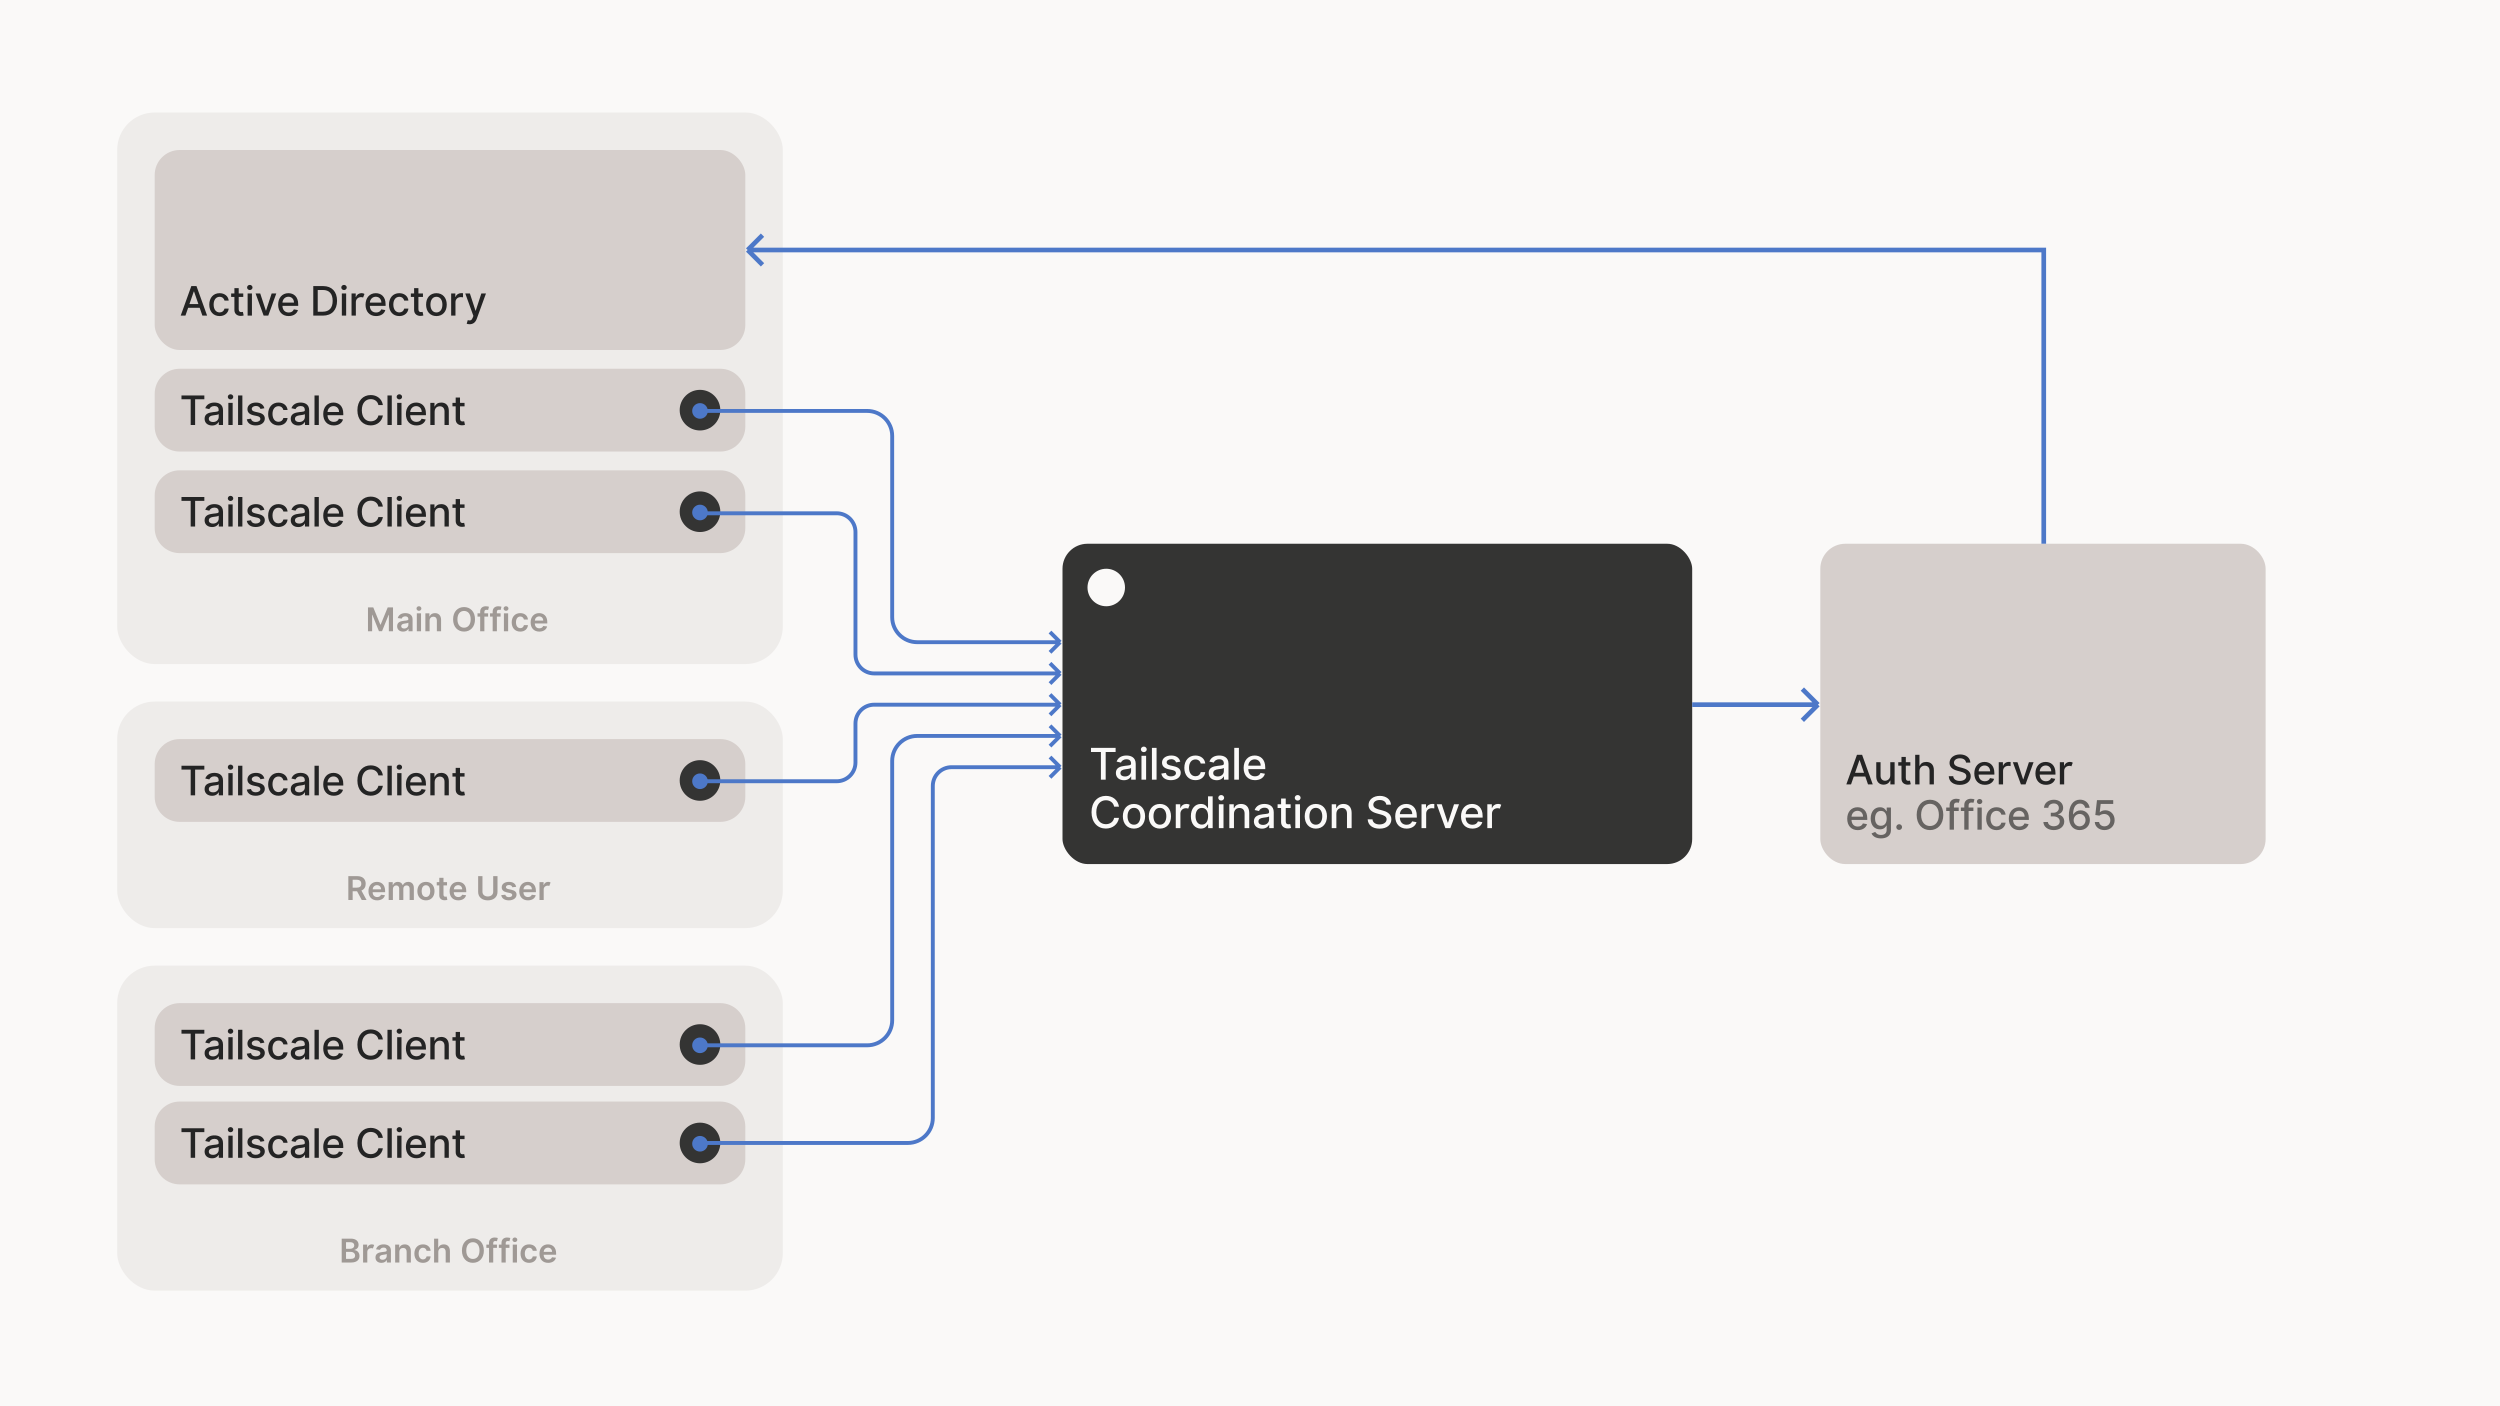 <svg width="1600" height="900" viewBox="0 0 1600 900" fill="none" xmlns="http://www.w3.org/2000/svg">
<rect width="1600" height="900" fill="#FAF9F8"/>
<rect x="1165" y="348" width="285" height="205" rx="16" fill="#D6CFCC"/>
<path d="M1184.67 502L1186.41 496.996H1193.8L1195.52 502H1198.55L1191.75 483.091H1188.45L1181.65 502H1184.67ZM1187.24 494.595L1190.03 486.526H1190.18L1192.97 494.595H1187.24ZM1209.78 496.119C1209.79 498.528 1208 499.673 1206.45 499.673C1204.74 499.673 1203.56 498.436 1203.56 496.506V487.818H1200.8V496.839C1200.8 500.357 1202.73 502.185 1205.45 502.185C1207.59 502.185 1209.04 501.058 1209.69 499.544H1209.84V502H1212.55V487.818H1209.78V496.119ZM1222.62 487.818H1219.72V484.42H1216.95V487.818H1214.88V490.034H1216.95V498.408C1216.95 500.984 1218.91 502.231 1221.09 502.185C1221.97 502.175 1222.56 502.009 1222.88 501.889L1222.38 499.609C1222.2 499.646 1221.86 499.729 1221.41 499.729C1220.52 499.729 1219.72 499.433 1219.72 497.836V490.034H1222.62V487.818ZM1228.48 493.58C1228.48 491.317 1229.91 490.025 1231.88 490.025C1233.78 490.025 1234.92 491.234 1234.92 493.312V502H1237.68V492.979C1237.68 489.443 1235.74 487.634 1232.82 487.634C1230.62 487.634 1229.29 488.594 1228.62 490.126H1228.45V483.091H1225.72V502H1228.48V493.58ZM1258.26 488.058H1261.01C1260.93 485.03 1258.25 482.832 1254.41 482.832C1250.61 482.832 1247.71 485.002 1247.71 488.261C1247.71 490.893 1249.59 492.435 1252.63 493.256L1254.86 493.866C1256.88 494.401 1258.44 495.066 1258.44 496.746C1258.44 498.593 1256.68 499.812 1254.25 499.812C1252.05 499.812 1250.23 498.833 1250.06 496.774H1247.2C1247.38 500.2 1250.03 502.314 1254.27 502.314C1258.71 502.314 1261.27 499.978 1261.27 496.774C1261.27 493.367 1258.23 492.047 1255.83 491.456L1253.98 490.976C1252.51 490.597 1250.54 489.905 1250.55 488.095C1250.55 486.489 1252.02 485.298 1254.34 485.298C1256.51 485.298 1258.06 486.313 1258.26 488.058ZM1270.31 502.286C1273.4 502.286 1275.59 500.763 1276.22 498.455L1273.6 497.984C1273.11 499.322 1271.91 500.006 1270.34 500.006C1267.97 500.006 1266.38 498.473 1266.31 495.74H1276.39V494.761C1276.39 489.637 1273.33 487.634 1270.11 487.634C1266.16 487.634 1263.56 490.643 1263.56 495.001C1263.56 499.406 1266.13 502.286 1270.31 502.286ZM1266.32 493.672C1266.43 491.659 1267.89 489.914 1270.13 489.914C1272.28 489.914 1273.68 491.502 1273.69 493.672H1266.32ZM1279.2 502H1281.96V493.339C1281.96 491.484 1283.39 490.145 1285.35 490.145C1285.92 490.145 1286.56 490.246 1286.79 490.311V487.67C1286.51 487.634 1285.96 487.606 1285.61 487.606C1283.95 487.606 1282.53 488.548 1282.01 490.071H1281.86V487.818H1279.2V502ZM1301.48 487.818H1298.51L1294.93 498.732H1294.78L1291.19 487.818H1288.23L1293.38 502H1296.34L1301.48 487.818ZM1309.42 502.286C1312.51 502.286 1314.7 500.763 1315.33 498.455L1312.71 497.984C1312.21 499.322 1311.01 500.006 1309.44 500.006C1307.08 500.006 1305.49 498.473 1305.42 495.74H1315.5V494.761C1315.5 489.637 1312.44 487.634 1309.22 487.634C1305.27 487.634 1302.67 490.643 1302.67 495.001C1302.67 499.406 1305.23 502.286 1309.42 502.286ZM1305.43 493.672C1305.54 491.659 1307 489.914 1309.24 489.914C1311.38 489.914 1312.79 491.502 1312.8 493.672H1305.43ZM1318.3 502H1321.07V493.339C1321.07 491.493 1322.5 490.154 1324.41 490.154C1324.94 490.154 1325.36 490.265 1325.69 490.431L1326.58 488.123C1326.11 487.809 1325.5 487.606 1324.72 487.606C1323.04 487.606 1321.64 488.548 1321.12 490.071H1320.97V487.818H1318.3V502Z" fill="#242424"/>
<path d="M1188.97 531.286C1192.06 531.286 1194.25 529.763 1194.88 527.455L1192.26 526.984C1191.77 528.322 1190.57 529.006 1189 529.006C1186.63 529.006 1185.04 527.473 1184.97 524.74H1195.05V523.761C1195.05 518.637 1191.99 516.634 1188.77 516.634C1184.82 516.634 1182.22 519.643 1182.22 524.001C1182.22 528.406 1184.79 531.286 1188.97 531.286ZM1184.98 522.672C1185.09 520.659 1186.55 518.914 1188.79 518.914C1190.93 518.914 1192.34 520.502 1192.35 522.672H1184.98ZM1203.8 536.586C1207.41 536.586 1210.2 534.933 1210.2 531.314V516.818H1207.49V519.117H1207.29C1206.8 518.24 1205.82 516.634 1203.18 516.634C1199.76 516.634 1197.24 519.339 1197.24 523.854C1197.24 528.378 1199.81 530.788 1203.16 530.788C1205.77 530.788 1206.77 529.32 1207.27 528.415H1207.45V531.203C1207.45 533.391 1205.93 534.361 1203.83 534.361C1201.53 534.361 1200.63 533.207 1200.15 532.422L1197.77 533.401C1198.52 535.109 1200.41 536.586 1203.8 536.586ZM1203.77 528.498C1201.31 528.498 1200.03 526.605 1200.03 523.817C1200.03 521.093 1201.28 518.979 1203.77 518.979C1206.18 518.979 1207.48 520.945 1207.48 523.817C1207.48 526.744 1206.16 528.498 1203.77 528.498ZM1215.46 531.175C1216.47 531.175 1217.31 530.354 1217.31 529.329C1217.31 528.322 1216.47 527.491 1215.46 527.491C1214.45 527.491 1213.61 528.322 1213.61 529.329C1213.61 530.354 1214.45 531.175 1215.46 531.175ZM1243.71 521.545C1243.71 515.498 1240.09 511.832 1235.2 511.832C1230.28 511.832 1226.67 515.498 1226.67 521.545C1226.67 527.584 1230.28 531.259 1235.2 531.259C1240.09 531.259 1243.71 527.593 1243.71 521.545ZM1240.88 521.545C1240.88 526.153 1238.45 528.655 1235.2 528.655C1231.94 528.655 1229.51 526.153 1229.51 521.545C1229.51 516.938 1231.94 514.436 1235.2 514.436C1238.45 514.436 1240.88 516.938 1240.88 521.545ZM1253.58 516.818H1250.52V515.544C1250.52 514.288 1251.04 513.605 1252.39 513.605C1252.96 513.605 1253.37 513.734 1253.63 513.817L1254.27 511.583C1253.88 511.435 1253.08 511.205 1251.96 511.205C1249.72 511.205 1247.75 512.516 1247.75 515.175V516.818H1245.57V519.034H1247.75V531H1250.52V519.034H1253.58V516.818ZM1262.97 516.818H1259.91V515.544C1259.91 514.288 1260.43 513.605 1261.78 513.605C1262.35 513.605 1262.76 513.734 1263.01 513.817L1263.66 511.583C1263.27 511.435 1262.47 511.205 1261.35 511.205C1259.11 511.205 1257.14 512.516 1257.14 515.175V516.818H1254.95V519.034H1257.14V531H1259.91V519.034H1262.97V516.818ZM1265.56 531H1268.32V516.818H1265.56V531ZM1266.96 514.63C1267.91 514.63 1268.7 513.891 1268.7 512.987C1268.7 512.082 1267.91 511.334 1266.96 511.334C1266 511.334 1265.21 512.082 1265.21 512.987C1265.21 513.891 1266 514.63 1266.96 514.63ZM1277.75 531.286C1281.1 531.286 1283.27 529.273 1283.58 526.513H1280.89C1280.54 528.045 1279.35 528.95 1277.77 528.95C1275.43 528.95 1273.93 527.002 1273.93 523.909C1273.93 520.871 1275.46 518.96 1277.77 518.96C1279.52 518.96 1280.59 520.068 1280.89 521.398H1283.58C1283.28 518.536 1280.94 516.634 1277.72 516.634C1273.72 516.634 1271.14 519.643 1271.14 523.974C1271.14 528.249 1273.63 531.286 1277.75 531.286ZM1292.38 531.286C1295.47 531.286 1297.66 529.763 1298.29 527.455L1295.68 526.984C1295.18 528.322 1293.98 529.006 1292.41 529.006C1290.04 529.006 1288.46 527.473 1288.38 524.74H1298.46V523.761C1298.46 518.637 1295.4 516.634 1292.19 516.634C1288.23 516.634 1285.63 519.643 1285.63 524.001C1285.63 528.406 1288.2 531.286 1292.38 531.286ZM1288.39 522.672C1288.5 520.659 1289.96 518.914 1292.2 518.914C1294.35 518.914 1295.75 520.502 1295.76 522.672H1288.39ZM1314.43 531.259C1318.29 531.259 1321.13 528.95 1321.12 525.811C1321.13 523.42 1319.68 521.702 1317.17 521.315V521.167C1319.14 520.659 1320.43 519.108 1320.42 516.984C1320.43 514.205 1318.15 511.832 1314.51 511.832C1311.04 511.832 1308.25 513.928 1308.16 517.003H1310.92C1310.98 515.267 1312.62 514.214 1314.47 514.214C1316.4 514.214 1317.67 515.387 1317.66 517.132C1317.67 518.96 1316.2 520.161 1314.1 520.161H1312.5V522.487H1314.1C1316.72 522.487 1318.24 523.817 1318.24 525.719C1318.24 527.556 1316.64 528.803 1314.42 528.803C1312.37 528.803 1310.77 527.75 1310.66 526.07H1307.76C1307.88 529.153 1310.61 531.259 1314.43 531.259ZM1330.95 531.259C1334.9 531.295 1337.52 528.452 1337.52 524.823C1337.52 521.204 1334.89 518.609 1331.62 518.609C1329.62 518.609 1327.89 519.57 1326.93 521.167H1326.79C1326.8 516.827 1328.42 514.288 1331.19 514.288C1333.01 514.288 1334.15 515.387 1334.54 517.003H1337.36C1336.92 513.965 1334.57 511.786 1331.19 511.786C1326.8 511.786 1324.05 515.562 1324.05 522.183C1324.05 529.144 1327.59 531.231 1330.95 531.259ZM1330.94 528.858C1328.74 528.858 1327.14 527.011 1327.14 524.888C1327.15 522.773 1328.83 520.927 1331.01 520.927C1333.17 520.927 1334.75 522.672 1334.75 524.86C1334.75 527.094 1333.1 528.858 1330.94 528.858ZM1346.86 531.259C1350.66 531.259 1353.38 528.572 1353.37 524.888C1353.38 521.232 1350.83 518.572 1347.39 518.572C1345.98 518.572 1344.68 519.108 1343.94 519.828H1343.83L1344.43 514.538H1352.46V512.091H1342.06L1341 521.619L1343.61 522.007C1344.32 521.37 1345.6 520.936 1346.74 520.936C1348.98 520.955 1350.61 522.635 1350.61 524.943C1350.61 527.214 1349.03 528.858 1346.86 528.858C1345.03 528.858 1343.58 527.695 1343.43 526.07H1340.66C1340.78 529.08 1343.39 531.259 1346.86 531.259Z" fill="#666361"/>
<rect x="674" y="342" width="415" height="217" rx="22" fill="#343433" stroke="#FAF9F8" stroke-width="12"/>
<circle cx="708" cy="376" r="12" fill="#FAF9F8"/>
<path d="M698.233 481.281H704.577V499H707.639V481.281H713.993V478.636H698.233V481.281ZM719.323 499.338C721.849 499.338 723.271 498.055 723.838 496.912H723.957V499H726.86V488.858C726.86 484.413 723.36 483.528 720.934 483.528C718.17 483.528 715.624 484.642 714.63 487.426L717.424 488.062C717.862 486.979 718.975 485.935 720.974 485.935C722.893 485.935 723.877 486.939 723.877 488.669V488.739C723.877 489.822 722.764 489.803 720.019 490.121C717.126 490.459 714.163 491.214 714.163 494.685C714.163 497.688 716.42 499.338 719.323 499.338ZM719.97 496.952C718.289 496.952 717.076 496.196 717.076 494.724C717.076 493.134 718.488 492.567 720.208 492.338C721.173 492.209 723.46 491.95 723.887 491.523V493.491C723.887 495.301 722.445 496.952 719.97 496.952ZM730.54 499H733.513V483.727H730.54V499ZM732.042 481.371C733.066 481.371 733.921 480.575 733.921 479.601C733.921 478.626 733.066 477.821 732.042 477.821C731.007 477.821 730.162 478.626 730.162 479.601C730.162 480.575 731.007 481.371 732.042 481.371ZM740.206 478.636H737.233V499H740.206V478.636ZM755.37 487.456C754.754 485.08 752.894 483.528 749.593 483.528C746.143 483.528 743.697 485.348 743.697 488.053C743.697 490.22 745.009 491.662 747.873 492.298L750.458 492.865C751.93 493.193 752.616 493.849 752.616 494.804C752.616 495.987 751.353 496.912 749.404 496.912C747.624 496.912 746.481 496.146 746.123 494.645L743.249 495.082C743.746 497.787 745.994 499.308 749.424 499.308C753.113 499.308 755.668 497.349 755.668 494.585C755.668 492.428 754.296 491.095 751.492 490.449L749.066 489.892C747.386 489.494 746.66 488.928 746.67 487.893C746.66 486.72 747.933 485.885 749.623 485.885C751.472 485.885 752.327 486.909 752.675 487.933L755.37 487.456ZM765.09 499.308C768.7 499.308 771.036 497.141 771.365 494.168H768.471C768.093 495.818 766.811 496.793 765.11 496.793C762.595 496.793 760.974 494.695 760.974 491.364C760.974 488.092 762.625 486.034 765.11 486.034C767 486.034 768.153 487.227 768.471 488.659H771.365C771.046 485.577 768.531 483.528 765.061 483.528C760.755 483.528 757.971 486.77 757.971 491.433C757.971 496.037 760.656 499.308 765.09 499.308ZM778.708 499.338C781.234 499.338 782.656 498.055 783.223 496.912H783.342V499H786.245V488.858C786.245 484.413 782.745 483.528 780.319 483.528C777.555 483.528 775.01 484.642 774.015 487.426L776.809 488.062C777.247 486.979 778.36 485.935 780.359 485.935C782.278 485.935 783.262 486.939 783.262 488.669V488.739C783.262 489.822 782.149 489.803 779.405 490.121C776.511 490.459 773.548 491.214 773.548 494.685C773.548 497.688 775.805 499.338 778.708 499.338ZM779.355 496.952C777.674 496.952 776.461 496.196 776.461 494.724C776.461 493.134 777.873 492.567 779.593 492.338C780.558 492.209 782.845 491.95 783.272 491.523V493.491C783.272 495.301 781.831 496.952 779.355 496.952ZM792.898 478.636H789.925V499H792.898V478.636ZM803.2 499.308C806.531 499.308 808.888 497.668 809.564 495.182L806.75 494.675C806.213 496.116 804.921 496.852 803.23 496.852C800.685 496.852 798.974 495.202 798.895 492.259H809.753V491.205C809.753 485.686 806.452 483.528 802.992 483.528C798.736 483.528 795.932 486.77 795.932 491.463C795.932 496.206 798.696 499.308 803.2 499.308ZM798.905 490.031C799.024 487.864 800.595 485.984 803.011 485.984C805.318 485.984 806.83 487.695 806.84 490.031H798.905ZM716.151 516.259C715.455 511.903 712.044 509.358 707.739 509.358C702.469 509.358 698.581 513.305 698.581 519.818C698.581 526.331 702.449 530.278 707.739 530.278C712.213 530.278 715.484 527.474 716.151 523.447L713.048 523.438C712.521 526.043 710.334 527.474 707.759 527.474C704.268 527.474 701.634 524.8 701.634 519.818C701.634 514.876 704.259 512.162 707.768 512.162C710.364 512.162 712.541 513.624 713.048 516.259H716.151ZM725.742 530.308C730.047 530.308 732.861 527.156 732.861 522.433C732.861 517.68 730.047 514.528 725.742 514.528C721.436 514.528 718.622 517.68 718.622 522.433C718.622 527.156 721.436 530.308 725.742 530.308ZM725.752 527.812C722.938 527.812 721.625 525.357 721.625 522.423C721.625 519.5 722.938 517.014 725.752 517.014C728.546 517.014 729.858 519.5 729.858 522.423C729.858 525.357 728.546 527.812 725.752 527.812ZM742.333 530.308C746.638 530.308 749.452 527.156 749.452 522.433C749.452 517.68 746.638 514.528 742.333 514.528C738.027 514.528 735.213 517.68 735.213 522.433C735.213 527.156 738.027 530.308 742.333 530.308ZM742.343 527.812C739.529 527.812 738.216 525.357 738.216 522.423C738.216 519.5 739.529 517.014 742.343 517.014C745.137 517.014 746.449 519.5 746.449 522.423C746.449 525.357 745.137 527.812 742.343 527.812ZM752.491 530H755.464V520.673C755.464 518.685 757.005 517.243 759.063 517.243C759.64 517.243 760.087 517.362 760.445 517.541L761.4 515.055C760.893 514.717 760.236 514.499 759.401 514.499C757.591 514.499 756.08 515.513 755.523 517.153H755.364V514.727H752.491V530ZM768.537 530.298C771.321 530.298 772.415 528.598 772.952 527.624H773.201V530H776.104V509.636H773.131V517.203H772.952C772.415 516.259 771.401 514.528 768.557 514.528C764.868 514.528 762.154 517.442 762.154 522.393C762.154 527.335 764.829 530.298 768.537 530.298ZM769.194 527.763C766.539 527.763 765.157 525.426 765.157 522.364C765.157 519.331 766.509 517.054 769.194 517.054C771.789 517.054 773.181 519.172 773.181 522.364C773.181 525.575 771.759 527.763 769.194 527.763ZM780.067 530H783.04V514.727H780.067V530ZM781.569 512.371C782.593 512.371 783.448 511.575 783.448 510.601C783.448 509.626 782.593 508.821 781.569 508.821C780.535 508.821 779.689 509.626 779.689 510.601C779.689 511.575 780.535 512.371 781.569 512.371ZM789.733 520.932C789.733 518.496 791.224 517.104 793.293 517.104C795.311 517.104 796.534 518.426 796.534 520.643V530H799.507V520.286C799.507 516.507 797.429 514.528 794.307 514.528C792.01 514.528 790.509 515.592 789.803 517.213H789.614V514.727H786.76V530H789.733V520.932ZM807.659 530.338C810.185 530.338 811.606 529.055 812.173 527.912H812.292V530H815.196V519.858C815.196 515.413 811.696 514.528 809.27 514.528C806.506 514.528 803.96 515.642 802.966 518.426L805.76 519.062C806.197 517.979 807.311 516.935 809.31 516.935C811.229 516.935 812.213 517.939 812.213 519.669V519.739C812.213 520.822 811.099 520.803 808.355 521.121C805.462 521.459 802.498 522.214 802.498 525.685C802.498 528.688 804.756 530.338 807.659 530.338ZM808.305 527.952C806.625 527.952 805.412 527.196 805.412 525.724C805.412 524.134 806.824 523.567 808.544 523.338C809.508 523.209 811.795 522.95 812.223 522.523V524.491C812.223 526.301 810.781 527.952 808.305 527.952ZM826.005 514.727H822.873V511.068H819.9V514.727H817.663V517.114H819.9V526.132C819.89 528.906 822.008 530.249 824.354 530.199C825.299 530.189 825.935 530.01 826.283 529.881L825.747 527.425C825.548 527.464 825.18 527.554 824.702 527.554C823.738 527.554 822.873 527.236 822.873 525.516V517.114H826.005V514.727ZM829.014 530H831.987V514.727H829.014V530ZM830.515 512.371C831.539 512.371 832.394 511.575 832.394 510.601C832.394 509.626 831.539 508.821 830.515 508.821C829.481 508.821 828.636 509.626 828.636 510.601C828.636 511.575 829.481 512.371 830.515 512.371ZM842.14 530.308C846.445 530.308 849.259 527.156 849.259 522.433C849.259 517.68 846.445 514.528 842.14 514.528C837.834 514.528 835.02 517.68 835.02 522.433C835.02 527.156 837.834 530.308 842.14 530.308ZM842.15 527.812C839.336 527.812 838.023 525.357 838.023 522.423C838.023 519.5 839.336 517.014 842.15 517.014C844.944 517.014 846.256 519.5 846.256 522.423C846.256 525.357 844.944 527.812 842.15 527.812ZM855.27 520.932C855.27 518.496 856.762 517.104 858.83 517.104C860.849 517.104 862.072 518.426 862.072 520.643V530H865.045V520.286C865.045 516.507 862.967 514.528 859.844 514.528C857.547 514.528 856.046 515.592 855.34 517.213H855.151V514.727H852.297V530H855.27V520.932ZM887.227 514.986H890.19C890.101 511.724 887.217 509.358 883.081 509.358C878.994 509.358 875.862 511.695 875.862 515.205C875.862 518.038 877.891 519.699 881.162 520.584L883.568 521.24C885.746 521.817 887.426 522.533 887.426 524.342C887.426 526.331 885.527 527.643 882.912 527.643C880.545 527.643 878.577 526.589 878.398 524.372H875.315C875.514 528.061 878.368 530.338 882.932 530.338C887.714 530.338 890.469 527.822 890.469 524.372C890.469 520.703 887.197 519.281 884.612 518.645L882.623 518.128C881.033 517.72 878.915 516.974 878.925 515.026C878.925 513.295 880.506 512.013 883.011 512.013C885.348 512.013 887.008 513.107 887.227 514.986ZM900.204 530.308C903.535 530.308 905.891 528.668 906.568 526.182L903.754 525.675C903.217 527.116 901.924 527.852 900.234 527.852C897.688 527.852 895.978 526.202 895.899 523.259H906.756V522.205C906.756 516.686 903.455 514.528 899.995 514.528C895.739 514.528 892.935 517.77 892.935 522.463C892.935 527.206 895.7 530.308 900.204 530.308ZM895.908 521.031C896.028 518.864 897.599 516.984 900.015 516.984C902.322 516.984 903.833 518.695 903.843 521.031H895.908ZM909.775 530H912.748V520.673C912.748 518.675 914.289 517.233 916.397 517.233C917.014 517.233 917.71 517.342 917.948 517.412V514.568C917.65 514.528 917.063 514.499 916.686 514.499C914.896 514.499 913.365 515.513 912.808 517.153H912.649V514.727H909.775V530ZM933.771 514.727H930.58L926.722 526.48H926.563L922.695 514.727H919.503L925.051 530H928.233L933.771 514.727ZM942.321 530.308C945.652 530.308 948.008 528.668 948.685 526.182L945.871 525.675C945.334 527.116 944.041 527.852 942.351 527.852C939.805 527.852 938.095 526.202 938.016 523.259H948.874V522.205C948.874 516.686 945.572 514.528 942.112 514.528C937.856 514.528 935.053 517.77 935.053 522.463C935.053 527.206 937.817 530.308 942.321 530.308ZM938.026 521.031C938.145 518.864 939.716 516.984 942.132 516.984C944.439 516.984 945.95 518.695 945.96 521.031H938.026ZM951.892 530H954.865V520.673C954.865 518.685 956.406 517.243 958.465 517.243C959.041 517.243 959.489 517.362 959.847 517.541L960.801 515.055C960.294 514.717 959.638 514.499 958.803 514.499C956.993 514.499 955.482 515.513 954.925 517.153H954.766V514.727H951.892V530Z" fill="#FAF9F8"/>
<rect x="75" y="449" width="426" height="145" rx="24" fill="#EEECEA"/>
<path d="M99 489C99 480.163 106.163 473 115 473H461C469.837 473 477 480.163 477 489V510C477 518.837 469.837 526 461 526H115C106.163 526 99 518.837 99 510V489Z" fill="#D6CFCC"/>
<path d="M116.145 492.547H122.036V509H124.879V492.547H130.779V490.091H116.145V492.547ZM135.729 509.314C138.074 509.314 139.394 508.123 139.921 507.061H140.031V509H142.727V499.582C142.727 495.455 139.477 494.634 137.225 494.634C134.658 494.634 132.294 495.668 131.371 498.253L133.965 498.844C134.372 497.837 135.406 496.868 137.261 496.868C139.043 496.868 139.958 497.8 139.958 499.407V499.472C139.958 500.478 138.923 500.46 136.375 500.755C133.688 501.069 130.937 501.771 130.937 504.993C130.937 507.781 133.033 509.314 135.729 509.314ZM136.329 507.098C134.769 507.098 133.642 506.396 133.642 505.03C133.642 503.553 134.953 503.026 136.551 502.814C137.446 502.694 139.57 502.454 139.967 502.057V503.885C139.967 505.565 138.628 507.098 136.329 507.098ZM146.144 509H148.905V494.818H146.144V509ZM147.539 492.63C148.49 492.63 149.284 491.891 149.284 490.987C149.284 490.082 148.49 489.334 147.539 489.334C146.578 489.334 145.794 490.082 145.794 490.987C145.794 491.891 146.578 492.63 147.539 492.63ZM155.12 490.091H152.359V509H155.12V490.091ZM169.201 498.281C168.628 496.074 166.902 494.634 163.836 494.634C160.633 494.634 158.361 496.323 158.361 498.835C158.361 500.847 159.58 502.186 162.239 502.777L164.64 503.303C166.006 503.608 166.643 504.217 166.643 505.104C166.643 506.202 165.471 507.061 163.661 507.061C162.008 507.061 160.947 506.35 160.614 504.956L157.946 505.362C158.407 507.874 160.494 509.286 163.679 509.286C167.105 509.286 169.478 507.467 169.478 504.901C169.478 502.897 168.204 501.66 165.6 501.06L163.347 500.543C161.787 500.173 161.113 499.647 161.122 498.687C161.113 497.597 162.295 496.822 163.864 496.822C165.581 496.822 166.375 497.773 166.699 498.724L169.201 498.281ZM178.227 509.286C181.578 509.286 183.748 507.273 184.053 504.513H181.366C181.015 506.045 179.824 506.95 178.245 506.95C175.909 506.95 174.404 505.002 174.404 501.909C174.404 498.871 175.937 496.96 178.245 496.96C180 496.96 181.071 498.068 181.366 499.398H184.053C183.757 496.536 181.421 494.634 178.199 494.634C174.201 494.634 171.616 497.643 171.616 501.974C171.616 506.249 174.109 509.286 178.227 509.286ZM190.872 509.314C193.217 509.314 194.538 508.123 195.064 507.061H195.175V509H197.871V499.582C197.871 495.455 194.621 494.634 192.368 494.634C189.801 494.634 187.438 495.668 186.514 498.253L189.109 498.844C189.515 497.837 190.549 496.868 192.405 496.868C194.187 496.868 195.101 497.8 195.101 499.407V499.472C195.101 500.478 194.067 500.46 191.518 500.755C188.832 501.069 186.08 501.771 186.08 504.993C186.08 507.781 188.176 509.314 190.872 509.314ZM191.472 507.098C189.912 507.098 188.786 506.396 188.786 505.03C188.786 503.553 190.097 503.026 191.694 502.814C192.59 502.694 194.713 502.454 195.11 502.057V503.885C195.11 505.565 193.771 507.098 191.472 507.098ZM204.048 490.091H201.288V509H204.048V490.091ZM213.615 509.286C216.708 509.286 218.896 507.763 219.524 505.455L216.911 504.984C216.412 506.322 215.212 507.006 213.642 507.006C211.279 507.006 209.691 505.473 209.617 502.74H219.699V501.761C219.699 496.637 216.634 494.634 213.421 494.634C209.469 494.634 206.865 497.643 206.865 502.001C206.865 506.406 209.432 509.286 213.615 509.286ZM209.626 500.672C209.737 498.659 211.196 496.914 213.439 496.914C215.581 496.914 216.985 498.502 216.994 500.672H209.626ZM245.05 496.24C244.404 492.196 241.237 489.832 237.239 489.832C232.345 489.832 228.735 493.498 228.735 499.545C228.735 505.593 232.327 509.259 237.239 509.259C241.394 509.259 244.431 506.655 245.05 502.915L242.169 502.906C241.68 505.325 239.649 506.655 237.257 506.655C234.016 506.655 231.57 504.171 231.57 499.545C231.57 494.957 234.007 492.436 237.266 492.436C239.676 492.436 241.698 493.793 242.169 496.24H245.05ZM250.743 490.091H247.982V509H250.743V490.091ZM254.197 509H256.957V494.818H254.197V509ZM255.591 492.63C256.542 492.63 257.336 491.891 257.336 490.987C257.336 490.082 256.542 489.334 255.591 489.334C254.631 489.334 253.846 490.082 253.846 490.987C253.846 491.891 254.631 492.63 255.591 492.63ZM266.524 509.286C269.617 509.286 271.805 507.763 272.433 505.455L269.82 504.984C269.321 506.322 268.121 507.006 266.551 507.006C264.188 507.006 262.6 505.473 262.526 502.74H272.608V501.761C272.608 496.637 269.543 494.634 266.33 494.634C262.378 494.634 259.774 497.643 259.774 502.001C259.774 506.406 262.341 509.286 266.524 509.286ZM262.535 500.672C262.646 498.659 264.105 496.914 266.348 496.914C268.49 496.914 269.894 498.502 269.903 500.672H262.535ZM278.172 500.58C278.172 498.317 279.557 497.025 281.477 497.025C283.351 497.025 284.487 498.253 284.487 500.312V509H287.248V499.979C287.248 496.471 285.318 494.634 282.419 494.634C280.286 494.634 278.892 495.621 278.236 497.126H278.061V494.818H275.411V509H278.172V500.58ZM297.31 494.818H294.402V491.42H291.641V494.818H289.564V497.034H291.641V505.408C291.632 507.984 293.599 509.231 295.778 509.185C296.655 509.175 297.246 509.009 297.569 508.889L297.07 506.609C296.886 506.646 296.544 506.729 296.101 506.729C295.205 506.729 294.402 506.433 294.402 504.836V497.034H297.31V494.818Z" fill="#242424"/>
<circle cx="448" cy="499.5" r="13" fill="#343433"/>
<circle cx="448" cy="500" r="5" fill="#4D78C8"/>
<path d="M222.933 576H225.699V570.407H228.518L231.516 576H234.603L231.3 569.945C233.097 569.221 234.044 567.685 234.044 565.612C234.044 562.696 232.165 560.727 228.66 560.727H222.933V576ZM225.699 568.11V563.039H228.235C230.301 563.039 231.225 563.986 231.225 565.612C231.225 567.238 230.301 568.11 228.25 568.11H225.699ZM241.379 576.224C244.048 576.224 245.883 574.919 246.36 572.928L243.839 572.644C243.474 573.614 242.579 574.121 241.416 574.121C239.671 574.121 238.515 572.972 238.492 571.011H246.472V570.183C246.472 566.164 244.056 564.396 241.237 564.396C237.956 564.396 235.815 566.805 235.815 570.34C235.815 573.934 237.926 576.224 241.379 576.224ZM238.5 569.191C238.582 567.73 239.663 566.499 241.274 566.499C242.825 566.499 243.869 567.633 243.884 569.191H238.5ZM248.756 576H251.455V569.035C251.455 567.625 252.395 566.671 253.558 566.671C254.699 566.671 255.482 567.439 255.482 568.617V576H258.13V568.856C258.13 567.566 258.898 566.671 260.203 566.671C261.292 566.671 262.157 567.312 262.157 568.729V576H264.864V568.311C264.864 565.754 263.387 564.396 261.284 564.396C259.621 564.396 258.353 565.217 257.846 566.492H257.727C257.287 565.194 256.176 564.396 254.632 564.396C253.096 564.396 251.947 565.187 251.47 566.492H251.336V564.545H248.756V576ZM272.599 576.224C275.955 576.224 278.087 573.86 278.087 570.317C278.087 566.768 275.955 564.396 272.599 564.396C269.243 564.396 267.11 566.768 267.11 570.317C267.11 573.86 269.243 576.224 272.599 576.224ZM272.614 574.061C270.757 574.061 269.847 572.406 269.847 570.31C269.847 568.214 270.757 566.537 272.614 566.537C274.441 566.537 275.351 568.214 275.351 570.31C275.351 572.406 274.441 574.061 272.614 574.061ZM286.099 564.545H283.839V561.801H281.139V564.545H279.514V566.634H281.139V573.002C281.125 575.157 282.691 576.216 284.719 576.157C285.487 576.134 286.017 575.985 286.307 575.888L285.852 573.778C285.703 573.815 285.398 573.882 285.062 573.882C284.383 573.882 283.839 573.643 283.839 572.555V566.634H286.099V564.545ZM293.304 576.224C295.974 576.224 297.809 574.919 298.286 572.928L295.765 572.644C295.4 573.614 294.505 574.121 293.342 574.121C291.597 574.121 290.441 572.972 290.418 571.011H298.398V570.183C298.398 566.164 295.981 564.396 293.163 564.396C289.881 564.396 287.741 566.805 287.741 570.34C287.741 573.934 289.852 576.224 293.304 576.224ZM290.426 569.191C290.508 567.73 291.589 566.499 293.2 566.499C294.751 566.499 295.795 567.633 295.81 569.191H290.426ZM315.645 560.727V570.757C315.645 572.644 314.131 573.74 312.207 573.74C310.29 573.74 308.777 572.644 308.777 570.757V560.727H306.01V570.825C306.01 574.285 308.665 576.231 312.207 576.231C315.734 576.231 318.404 574.285 318.404 570.825V560.727H315.645ZM330.345 567.573C329.972 565.634 328.421 564.396 325.736 564.396C322.977 564.396 321.098 565.754 321.105 567.871C321.098 569.542 322.127 570.646 324.327 571.1L326.281 571.511C327.332 571.742 327.825 572.167 327.825 572.816C327.825 573.599 326.974 574.188 325.692 574.188C324.454 574.188 323.648 573.651 323.417 572.622L320.785 572.875C321.12 574.978 322.888 576.224 325.699 576.224C328.563 576.224 330.584 574.74 330.591 572.57C330.584 570.936 329.532 569.937 327.37 569.467L325.416 569.05C324.252 568.789 323.79 568.386 323.798 567.722C323.79 566.947 324.648 566.41 325.774 566.41C327.019 566.41 327.675 567.088 327.884 567.842L330.345 567.573ZM337.888 576.224C340.558 576.224 342.393 574.919 342.87 572.928L340.349 572.644C339.984 573.614 339.089 574.121 337.926 574.121C336.181 574.121 335.025 572.972 335.002 571.011H342.982V570.183C342.982 566.164 340.565 564.396 337.747 564.396C334.465 564.396 332.325 566.805 332.325 570.34C332.325 573.934 334.436 576.224 337.888 576.224ZM335.01 569.191C335.092 567.73 336.173 566.499 337.784 566.499C339.335 566.499 340.379 567.633 340.394 569.191H335.01ZM345.265 576H347.965V569.266C347.965 567.819 349.054 566.798 350.463 566.798C350.903 566.798 351.239 566.902 351.53 567.036L352.365 564.799C351.962 564.545 351.448 564.381 350.829 564.381C349.509 564.381 348.42 565.127 348.002 566.455H347.883V564.545H345.265V576Z" fill="#9F9995"/>
<rect x="75" y="618" width="426" height="208" rx="24" fill="#EEECEA"/>
<path d="M99 658C99 649.163 106.163 642 115 642H461C469.837 642 477 649.163 477 658V679C477 687.837 469.837 695 461 695H115C106.163 695 99 687.837 99 679V658Z" fill="#D6CFCC"/>
<path d="M116.145 661.547H122.036V678H124.879V661.547H130.779V659.091H116.145V661.547ZM135.729 678.314C138.074 678.314 139.394 677.123 139.921 676.061H140.031V678H142.727V668.582C142.727 664.455 139.477 663.634 137.225 663.634C134.658 663.634 132.294 664.668 131.371 667.253L133.965 667.844C134.372 666.837 135.406 665.868 137.261 665.868C139.043 665.868 139.958 666.8 139.958 668.407V668.472C139.958 669.478 138.923 669.46 136.375 669.755C133.688 670.069 130.937 670.771 130.937 673.993C130.937 676.781 133.033 678.314 135.729 678.314ZM136.329 676.098C134.769 676.098 133.642 675.396 133.642 674.03C133.642 672.553 134.953 672.026 136.551 671.814C137.446 671.694 139.57 671.454 139.967 671.057V672.885C139.967 674.565 138.628 676.098 136.329 676.098ZM146.144 678H148.905V663.818H146.144V678ZM147.539 661.63C148.49 661.63 149.284 660.891 149.284 659.987C149.284 659.082 148.49 658.334 147.539 658.334C146.578 658.334 145.794 659.082 145.794 659.987C145.794 660.891 146.578 661.63 147.539 661.63ZM155.12 659.091H152.359V678H155.12V659.091ZM169.201 667.281C168.628 665.074 166.902 663.634 163.836 663.634C160.633 663.634 158.361 665.323 158.361 667.835C158.361 669.847 159.58 671.186 162.239 671.777L164.64 672.303C166.006 672.608 166.643 673.217 166.643 674.104C166.643 675.202 165.471 676.061 163.661 676.061C162.008 676.061 160.947 675.35 160.614 673.956L157.946 674.362C158.407 676.874 160.494 678.286 163.679 678.286C167.105 678.286 169.478 676.467 169.478 673.901C169.478 671.897 168.204 670.66 165.6 670.06L163.347 669.543C161.787 669.173 161.113 668.647 161.122 667.687C161.113 666.597 162.295 665.822 163.864 665.822C165.581 665.822 166.375 666.773 166.699 667.724L169.201 667.281ZM178.227 678.286C181.578 678.286 183.748 676.273 184.053 673.513H181.366C181.015 675.045 179.824 675.95 178.245 675.95C175.909 675.95 174.404 674.002 174.404 670.909C174.404 667.871 175.937 665.96 178.245 665.96C180 665.96 181.071 667.068 181.366 668.398H184.053C183.757 665.536 181.421 663.634 178.199 663.634C174.201 663.634 171.616 666.643 171.616 670.974C171.616 675.249 174.109 678.286 178.227 678.286ZM190.872 678.314C193.217 678.314 194.538 677.123 195.064 676.061H195.175V678H197.871V668.582C197.871 664.455 194.621 663.634 192.368 663.634C189.801 663.634 187.438 664.668 186.514 667.253L189.109 667.844C189.515 666.837 190.549 665.868 192.405 665.868C194.187 665.868 195.101 666.8 195.101 668.407V668.472C195.101 669.478 194.067 669.46 191.518 669.755C188.832 670.069 186.08 670.771 186.08 673.993C186.08 676.781 188.176 678.314 190.872 678.314ZM191.472 676.098C189.912 676.098 188.786 675.396 188.786 674.03C188.786 672.553 190.097 672.026 191.694 671.814C192.59 671.694 194.713 671.454 195.11 671.057V672.885C195.11 674.565 193.771 676.098 191.472 676.098ZM204.048 659.091H201.288V678H204.048V659.091ZM213.615 678.286C216.708 678.286 218.896 676.763 219.524 674.455L216.911 673.984C216.412 675.322 215.212 676.006 213.642 676.006C211.279 676.006 209.691 674.473 209.617 671.74H219.699V670.761C219.699 665.637 216.634 663.634 213.421 663.634C209.469 663.634 206.865 666.643 206.865 671.001C206.865 675.406 209.432 678.286 213.615 678.286ZM209.626 669.672C209.737 667.659 211.196 665.914 213.439 665.914C215.581 665.914 216.985 667.502 216.994 669.672H209.626ZM245.05 665.24C244.404 661.196 241.237 658.832 237.239 658.832C232.345 658.832 228.735 662.498 228.735 668.545C228.735 674.593 232.327 678.259 237.239 678.259C241.394 678.259 244.431 675.655 245.05 671.915L242.169 671.906C241.68 674.325 239.649 675.655 237.257 675.655C234.016 675.655 231.57 673.171 231.57 668.545C231.57 663.957 234.007 661.436 237.266 661.436C239.676 661.436 241.698 662.793 242.169 665.24H245.05ZM250.743 659.091H247.982V678H250.743V659.091ZM254.197 678H256.957V663.818H254.197V678ZM255.591 661.63C256.542 661.63 257.336 660.891 257.336 659.987C257.336 659.082 256.542 658.334 255.591 658.334C254.631 658.334 253.846 659.082 253.846 659.987C253.846 660.891 254.631 661.63 255.591 661.63ZM266.524 678.286C269.617 678.286 271.805 676.763 272.433 674.455L269.82 673.984C269.321 675.322 268.121 676.006 266.551 676.006C264.188 676.006 262.6 674.473 262.526 671.74H272.608V670.761C272.608 665.637 269.543 663.634 266.33 663.634C262.378 663.634 259.774 666.643 259.774 671.001C259.774 675.406 262.341 678.286 266.524 678.286ZM262.535 669.672C262.646 667.659 264.105 665.914 266.348 665.914C268.49 665.914 269.894 667.502 269.903 669.672H262.535ZM278.172 669.58C278.172 667.317 279.557 666.025 281.477 666.025C283.351 666.025 284.487 667.253 284.487 669.312V678H287.248V668.979C287.248 665.471 285.318 663.634 282.419 663.634C280.286 663.634 278.892 664.621 278.236 666.126H278.061V663.818H275.411V678H278.172V669.58ZM297.31 663.818H294.402V660.42H291.641V663.818H289.564V666.034H291.641V674.408C291.632 676.984 293.599 678.231 295.778 678.185C296.655 678.175 297.246 678.009 297.569 677.889L297.07 675.609C296.886 675.646 296.544 675.729 296.101 675.729C295.205 675.729 294.402 675.433 294.402 673.836V666.034H297.31V663.818Z" fill="#242424"/>
<circle cx="448" cy="668.5" r="13" fill="#343433"/>
<circle cx="448" cy="669" r="5" fill="#4D78C8"/>
<path d="M99 721C99 712.163 106.163 705 115 705H461C469.837 705 477 712.163 477 721V742C477 750.837 469.837 758 461 758H115C106.163 758 99 750.837 99 742V721Z" fill="#D6CFCC"/>
<path d="M116.145 724.547H122.036V741H124.879V724.547H130.779V722.091H116.145V724.547ZM135.729 741.314C138.074 741.314 139.394 740.123 139.921 739.061H140.031V741H142.727V731.582C142.727 727.455 139.477 726.634 137.225 726.634C134.658 726.634 132.294 727.668 131.371 730.253L133.965 730.844C134.372 729.837 135.406 728.868 137.261 728.868C139.043 728.868 139.958 729.8 139.958 731.407V731.472C139.958 732.478 138.923 732.46 136.375 732.755C133.688 733.069 130.937 733.771 130.937 736.993C130.937 739.781 133.033 741.314 135.729 741.314ZM136.329 739.098C134.769 739.098 133.642 738.396 133.642 737.03C133.642 735.553 134.953 735.026 136.551 734.814C137.446 734.694 139.57 734.454 139.967 734.057V735.885C139.967 737.565 138.628 739.098 136.329 739.098ZM146.144 741H148.905V726.818H146.144V741ZM147.539 724.63C148.49 724.63 149.284 723.891 149.284 722.987C149.284 722.082 148.49 721.334 147.539 721.334C146.578 721.334 145.794 722.082 145.794 722.987C145.794 723.891 146.578 724.63 147.539 724.63ZM155.12 722.091H152.359V741H155.12V722.091ZM169.201 730.281C168.628 728.074 166.902 726.634 163.836 726.634C160.633 726.634 158.361 728.323 158.361 730.835C158.361 732.847 159.58 734.186 162.239 734.777L164.64 735.303C166.006 735.608 166.643 736.217 166.643 737.104C166.643 738.202 165.471 739.061 163.661 739.061C162.008 739.061 160.947 738.35 160.614 736.956L157.946 737.362C158.407 739.874 160.494 741.286 163.679 741.286C167.105 741.286 169.478 739.467 169.478 736.901C169.478 734.897 168.204 733.66 165.6 733.06L163.347 732.543C161.787 732.173 161.113 731.647 161.122 730.687C161.113 729.597 162.295 728.822 163.864 728.822C165.581 728.822 166.375 729.773 166.699 730.724L169.201 730.281ZM178.227 741.286C181.578 741.286 183.748 739.273 184.053 736.513H181.366C181.015 738.045 179.824 738.95 178.245 738.95C175.909 738.95 174.404 737.002 174.404 733.909C174.404 730.871 175.937 728.96 178.245 728.96C180 728.96 181.071 730.068 181.366 731.398H184.053C183.757 728.536 181.421 726.634 178.199 726.634C174.201 726.634 171.616 729.643 171.616 733.974C171.616 738.249 174.109 741.286 178.227 741.286ZM190.872 741.314C193.217 741.314 194.538 740.123 195.064 739.061H195.175V741H197.871V731.582C197.871 727.455 194.621 726.634 192.368 726.634C189.801 726.634 187.438 727.668 186.514 730.253L189.109 730.844C189.515 729.837 190.549 728.868 192.405 728.868C194.187 728.868 195.101 729.8 195.101 731.407V731.472C195.101 732.478 194.067 732.46 191.518 732.755C188.832 733.069 186.08 733.771 186.08 736.993C186.08 739.781 188.176 741.314 190.872 741.314ZM191.472 739.098C189.912 739.098 188.786 738.396 188.786 737.03C188.786 735.553 190.097 735.026 191.694 734.814C192.59 734.694 194.713 734.454 195.11 734.057V735.885C195.11 737.565 193.771 739.098 191.472 739.098ZM204.048 722.091H201.288V741H204.048V722.091ZM213.615 741.286C216.708 741.286 218.896 739.763 219.524 737.455L216.911 736.984C216.412 738.322 215.212 739.006 213.642 739.006C211.279 739.006 209.691 737.473 209.617 734.74H219.699V733.761C219.699 728.637 216.634 726.634 213.421 726.634C209.469 726.634 206.865 729.643 206.865 734.001C206.865 738.406 209.432 741.286 213.615 741.286ZM209.626 732.672C209.737 730.659 211.196 728.914 213.439 728.914C215.581 728.914 216.985 730.502 216.994 732.672H209.626ZM245.05 728.24C244.404 724.196 241.237 721.832 237.239 721.832C232.345 721.832 228.735 725.498 228.735 731.545C228.735 737.593 232.327 741.259 237.239 741.259C241.394 741.259 244.431 738.655 245.05 734.915L242.169 734.906C241.68 737.325 239.649 738.655 237.257 738.655C234.016 738.655 231.57 736.171 231.57 731.545C231.57 726.957 234.007 724.436 237.266 724.436C239.676 724.436 241.698 725.793 242.169 728.24H245.05ZM250.743 722.091H247.982V741H250.743V722.091ZM254.197 741H256.957V726.818H254.197V741ZM255.591 724.63C256.542 724.63 257.336 723.891 257.336 722.987C257.336 722.082 256.542 721.334 255.591 721.334C254.631 721.334 253.846 722.082 253.846 722.987C253.846 723.891 254.631 724.63 255.591 724.63ZM266.524 741.286C269.617 741.286 271.805 739.763 272.433 737.455L269.82 736.984C269.321 738.322 268.121 739.006 266.551 739.006C264.188 739.006 262.6 737.473 262.526 734.74H272.608V733.761C272.608 728.637 269.543 726.634 266.33 726.634C262.378 726.634 259.774 729.643 259.774 734.001C259.774 738.406 262.341 741.286 266.524 741.286ZM262.535 732.672C262.646 730.659 264.105 728.914 266.348 728.914C268.49 728.914 269.894 730.502 269.903 732.672H262.535ZM278.172 732.58C278.172 730.317 279.557 729.025 281.477 729.025C283.351 729.025 284.487 730.253 284.487 732.312V741H287.248V731.979C287.248 728.471 285.318 726.634 282.419 726.634C280.286 726.634 278.892 727.621 278.236 729.126H278.061V726.818H275.411V741H278.172V732.58ZM297.31 726.818H294.402V723.42H291.641V726.818H289.564V729.034H291.641V737.408C291.632 739.984 293.599 741.231 295.778 741.185C296.655 741.175 297.246 741.009 297.569 740.889L297.07 738.609C296.886 738.646 296.544 738.729 296.101 738.729C295.205 738.729 294.402 738.433 294.402 736.836V729.034H297.31V726.818Z" fill="#242424"/>
<circle cx="448" cy="731.5" r="13" fill="#343433"/>
<circle cx="448" cy="732" r="5" fill="#4D78C8"/>
<path d="M218.688 808H224.87C228.367 808 230.082 806.218 230.082 803.839C230.082 801.527 228.442 800.17 226.816 800.088V799.939C228.308 799.588 229.486 798.544 229.486 796.687C229.486 794.413 227.845 792.727 224.534 792.727H218.688V808ZM221.454 805.688V801.214H224.504C226.212 801.214 227.271 802.258 227.271 803.623C227.271 804.838 226.436 805.688 224.43 805.688H221.454ZM221.454 799.223V795.009H224.251C225.876 795.009 226.719 795.867 226.719 797.045C226.719 798.387 225.63 799.223 224.191 799.223H221.454ZM232.37 808H235.07V801.266C235.07 799.819 236.158 798.798 237.568 798.798C238.008 798.798 238.343 798.902 238.634 799.036L239.469 796.799C239.067 796.545 238.552 796.381 237.933 796.381C236.613 796.381 235.524 797.127 235.107 798.455H234.988V796.545H232.37V808ZM244.136 808.231C245.933 808.231 247.007 807.388 247.499 806.426H247.589V808H250.184V800.334C250.184 797.306 247.715 796.396 245.53 796.396C243.122 796.396 241.272 797.47 240.676 799.558L243.196 799.916C243.465 799.133 244.225 798.462 245.545 798.462C246.798 798.462 247.484 799.103 247.484 800.229V800.274C247.484 801.05 246.671 801.087 244.65 801.303C242.428 801.542 240.303 802.206 240.303 804.786C240.303 807.038 241.951 808.231 244.136 808.231ZM244.837 806.248C243.711 806.248 242.905 805.733 242.905 804.741C242.905 803.705 243.808 803.272 245.016 803.1C245.724 803.004 247.141 802.825 247.492 802.541V803.891C247.492 805.166 246.463 806.248 244.837 806.248ZM255.598 801.288C255.598 799.633 256.597 798.678 258.022 798.678C259.416 798.678 260.251 799.596 260.251 801.124V808H262.951V800.707C262.958 797.962 261.392 796.396 259.028 796.396C257.313 796.396 256.135 797.217 255.613 798.492H255.479V796.545H252.898V808H255.598V801.288ZM270.692 808.224C273.57 808.224 275.405 806.516 275.599 804.085H273.018C272.787 805.315 271.9 806.024 270.714 806.024C269.029 806.024 267.94 804.614 267.94 802.273C267.94 799.961 269.051 798.574 270.714 798.574C272.012 798.574 272.81 799.409 273.018 800.513H275.599C275.412 798.029 273.473 796.396 270.677 796.396C267.321 796.396 265.203 798.82 265.203 802.317C265.203 805.785 267.269 808.224 270.692 808.224ZM280.515 801.288C280.515 799.633 281.544 798.678 282.991 798.678C284.408 798.678 285.243 799.581 285.243 801.124V808H287.942V800.707C287.942 797.94 286.376 796.396 283.997 796.396C282.238 796.396 281.119 797.194 280.589 798.492H280.455V792.727H277.815V808H280.515V801.288ZM309.67 800.364C309.67 795.427 306.657 792.518 302.652 792.518C298.64 792.518 295.635 795.427 295.635 800.364C295.635 805.293 298.64 808.209 302.652 808.209C306.657 808.209 309.67 805.3 309.67 800.364ZM306.888 800.364C306.888 803.839 305.143 805.725 302.652 805.725C300.169 805.725 298.416 803.839 298.416 800.364C298.416 796.888 300.169 795.002 302.652 795.002C305.143 795.002 306.888 796.888 306.888 800.364ZM318.042 796.545H315.663V795.643C315.663 794.748 316.036 794.249 317.043 794.249C317.468 794.249 317.826 794.346 318.05 794.413L318.594 792.325C318.244 792.205 317.476 792.011 316.543 792.011C314.552 792.011 312.964 793.152 312.964 795.464V796.545H311.271V798.634H312.964V808H315.663V798.634H318.042V796.545ZM326.04 796.545H323.661V795.643C323.661 794.748 324.034 794.249 325.041 794.249C325.466 794.249 325.824 794.346 326.048 794.413L326.592 792.325C326.242 792.205 325.474 792.011 324.541 792.011C322.55 792.011 320.962 793.152 320.962 795.464V796.545H319.269V798.634H320.962V808H323.661V798.634H326.04V796.545ZM328.162 808H330.862V796.545H328.162V808ZM329.519 794.92C330.377 794.92 331.078 794.263 331.078 793.458C331.078 792.645 330.377 791.989 329.519 791.989C328.654 791.989 327.953 792.645 327.953 793.458C327.953 794.263 328.654 794.92 329.519 794.92ZM338.634 808.224C341.513 808.224 343.347 806.516 343.541 804.085H340.961C340.73 805.315 339.842 806.024 338.656 806.024C336.971 806.024 335.882 804.614 335.882 802.273C335.882 799.961 336.993 798.574 338.656 798.574C339.954 798.574 340.752 799.409 340.961 800.513H343.541C343.355 798.029 341.416 796.396 338.619 796.396C335.263 796.396 333.145 798.82 333.145 802.317C333.145 805.785 335.211 808.224 338.634 808.224ZM350.829 808.224C353.498 808.224 355.333 806.919 355.81 804.928L353.29 804.644C352.924 805.614 352.029 806.121 350.866 806.121C349.121 806.121 347.965 804.972 347.943 803.011H355.922V802.183C355.922 798.164 353.506 796.396 350.687 796.396C347.406 796.396 345.265 798.805 345.265 802.34C345.265 805.934 347.376 808.224 350.829 808.224ZM347.95 801.191C348.032 799.73 349.114 798.499 350.724 798.499C352.275 798.499 353.319 799.633 353.334 801.191H347.95Z" fill="#9F9995"/>
<rect x="75" y="72" width="426" height="353" rx="24" fill="#EEECEA"/>
<path d="M235.506 388.727V404H238.161V393.485H238.303L242.524 403.955H244.507L248.728 393.507H248.87V404H251.525V388.727H248.139L243.605 399.794H243.426L238.892 388.727H235.506ZM258.002 404.231C259.799 404.231 260.873 403.388 261.365 402.426H261.454V404H264.05V396.334C264.05 393.306 261.581 392.396 259.396 392.396C256.987 392.396 255.138 393.47 254.541 395.558L257.062 395.916C257.33 395.133 258.091 394.462 259.411 394.462C260.664 394.462 261.35 395.103 261.35 396.229V396.274C261.35 397.05 260.537 397.087 258.516 397.303C256.294 397.542 254.169 398.206 254.169 400.786C254.169 403.038 255.817 404.231 258.002 404.231ZM258.703 402.248C257.577 402.248 256.771 401.733 256.771 400.741C256.771 399.705 257.673 399.272 258.882 399.1C259.59 399.004 261.007 398.825 261.357 398.541V399.891C261.357 401.166 260.328 402.248 258.703 402.248ZM266.764 404H269.464V392.545H266.764V404ZM268.121 390.92C268.979 390.92 269.68 390.263 269.68 389.458C269.68 388.645 268.979 387.989 268.121 387.989C267.256 387.989 266.555 388.645 266.555 389.458C266.555 390.263 267.256 390.92 268.121 390.92ZM274.939 397.288C274.939 395.633 275.938 394.678 277.363 394.678C278.757 394.678 279.593 395.596 279.593 397.124V404H282.292V396.707C282.3 393.962 280.734 392.396 278.37 392.396C276.654 392.396 275.476 393.217 274.954 394.492H274.82V392.545H272.24V404H274.939V397.288ZM304.012 396.364C304.012 391.427 300.999 388.518 296.994 388.518C292.982 388.518 289.977 391.427 289.977 396.364C289.977 401.293 292.982 404.209 296.994 404.209C300.999 404.209 304.012 401.3 304.012 396.364ZM301.23 396.364C301.23 399.839 299.485 401.725 296.994 401.725C294.511 401.725 292.759 399.839 292.759 396.364C292.759 392.888 294.511 391.002 296.994 391.002C299.485 391.002 301.23 392.888 301.23 396.364ZM312.385 392.545H310.006V391.643C310.006 390.748 310.379 390.249 311.385 390.249C311.81 390.249 312.168 390.346 312.392 390.413L312.936 388.325C312.586 388.205 311.818 388.011 310.886 388.011C308.895 388.011 307.306 389.152 307.306 391.464V392.545H305.613V394.634H307.306V404H310.006V394.634H312.385V392.545ZM320.383 392.545H318.004V391.643C318.004 390.748 318.377 390.249 319.383 390.249C319.808 390.249 320.166 390.346 320.39 390.413L320.934 388.325C320.584 388.205 319.816 388.011 318.884 388.011C316.893 388.011 315.304 389.152 315.304 391.464V392.545H313.611V394.634H315.304V404H318.004V394.634H320.383V392.545ZM322.504 404H325.204V392.545H322.504V404ZM323.862 390.92C324.719 390.92 325.42 390.263 325.42 389.458C325.42 388.645 324.719 387.989 323.862 387.989C322.996 387.989 322.295 388.645 322.295 389.458C322.295 390.263 322.996 390.92 323.862 390.92ZM332.976 404.224C335.855 404.224 337.689 402.516 337.883 400.085H335.303C335.072 401.315 334.184 402.024 332.999 402.024C331.313 402.024 330.225 400.614 330.225 398.273C330.225 395.961 331.336 394.574 332.999 394.574C334.296 394.574 335.094 395.409 335.303 396.513H337.883C337.697 394.029 335.758 392.396 332.961 392.396C329.606 392.396 327.488 394.82 327.488 398.317C327.488 401.785 329.553 404.224 332.976 404.224ZM345.171 404.224C347.841 404.224 349.675 402.919 350.153 400.928L347.632 400.644C347.267 401.614 346.372 402.121 345.208 402.121C343.463 402.121 342.307 400.972 342.285 399.011H350.264V398.183C350.264 394.164 347.848 392.396 345.029 392.396C341.748 392.396 339.608 394.805 339.608 398.34C339.608 401.934 341.718 404.224 345.171 404.224ZM342.292 397.191C342.374 395.73 343.456 394.499 345.067 394.499C346.618 394.499 347.662 395.633 347.677 397.191H342.292Z" fill="#9F9995"/>
<rect x="99" y="96" width="378" height="128" rx="16" fill="#D6CFCC"/>
<path d="M118.675 202L120.411 196.996H127.797L129.523 202H132.552L125.747 183.091H122.451L115.646 202H118.675ZM121.241 194.595L124.03 186.526H124.178L126.966 194.595H121.241ZM140.546 202.286C143.898 202.286 146.067 200.273 146.372 197.513H143.685C143.334 199.045 142.143 199.95 140.565 199.95C138.229 199.95 136.724 198.002 136.724 194.909C136.724 191.871 138.256 189.96 140.565 189.96C142.319 189.96 143.39 191.068 143.685 192.398H146.372C146.077 189.536 143.741 187.634 140.518 187.634C136.521 187.634 133.935 190.643 133.935 194.974C133.935 199.249 136.428 202.286 140.546 202.286ZM155.684 187.818H152.776V184.42H150.015V187.818H147.938V190.034H150.015V198.408C150.006 200.984 151.973 202.231 154.152 202.185C155.029 202.175 155.62 202.009 155.943 201.889L155.444 199.609C155.26 199.646 154.918 199.729 154.475 199.729C153.579 199.729 152.776 199.433 152.776 197.836V190.034H155.684V187.818ZM158.478 202H161.239V187.818H158.478V202ZM159.872 185.63C160.823 185.63 161.617 184.891 161.617 183.987C161.617 183.082 160.823 182.334 159.872 182.334C158.912 182.334 158.127 183.082 158.127 183.987C158.127 184.891 158.912 185.63 159.872 185.63ZM176.825 187.818H173.861L170.279 198.732H170.131L166.539 187.818H163.576L168.728 202H171.682L176.825 187.818ZM184.764 202.286C187.857 202.286 190.045 200.763 190.673 198.455L188.06 197.984C187.561 199.322 186.361 200.006 184.791 200.006C182.428 200.006 180.84 198.473 180.766 195.74H190.848V194.761C190.848 189.637 187.783 187.634 184.57 187.634C180.618 187.634 178.014 190.643 178.014 195.001C178.014 199.406 180.581 202.286 184.764 202.286ZM180.775 193.672C180.886 191.659 182.345 189.914 184.588 189.914C186.73 189.914 188.134 191.502 188.143 193.672H180.775ZM206.615 202C212.377 202 215.71 198.427 215.71 192.518C215.71 186.636 212.377 183.091 206.809 183.091H200.494V202H206.615ZM203.347 199.507V185.584H206.634C210.77 185.584 212.903 188.058 212.903 192.518C212.903 196.996 210.77 199.507 206.458 199.507H203.347ZM218.776 202H221.536V187.818H218.776V202ZM220.17 185.63C221.121 185.63 221.915 184.891 221.915 183.987C221.915 183.082 221.121 182.334 220.17 182.334C219.21 182.334 218.425 183.082 218.425 183.987C218.425 184.891 219.21 185.63 220.17 185.63ZM224.99 202H227.751V193.339C227.751 191.493 229.182 190.154 231.093 190.154C231.629 190.154 232.044 190.265 232.377 190.431L233.263 188.123C232.792 187.809 232.183 187.606 231.407 187.606C229.727 187.606 228.324 188.548 227.806 190.071H227.659V187.818H224.99V202ZM240.694 202.286C243.787 202.286 245.975 200.763 246.603 198.455L243.99 197.984C243.492 199.322 242.292 200.006 240.722 200.006C238.358 200.006 236.77 198.473 236.696 195.74H246.779V194.761C246.779 189.637 243.713 187.634 240.5 187.634C236.549 187.634 233.945 190.643 233.945 195.001C233.945 199.406 236.512 202.286 240.694 202.286ZM236.706 193.672C236.816 191.659 238.275 189.914 240.519 189.914C242.661 189.914 244.064 191.502 244.073 193.672H236.706ZM255.555 202.286C258.907 202.286 261.077 200.273 261.381 197.513H258.695C258.344 199.045 257.153 199.95 255.574 199.95C253.238 199.95 251.733 198.002 251.733 194.909C251.733 191.871 253.266 189.96 255.574 189.96C257.328 189.96 258.399 191.068 258.695 192.398H261.381C261.086 189.536 258.75 187.634 255.528 187.634C251.53 187.634 248.945 190.643 248.945 194.974C248.945 199.249 251.438 202.286 255.555 202.286ZM270.694 187.818H267.785V184.42H265.025V187.818H262.947V190.034H265.025V198.408C265.015 200.984 266.982 202.231 269.161 202.185C270.038 202.175 270.629 202.009 270.952 201.889L270.454 199.609C270.269 199.646 269.927 199.729 269.484 199.729C268.589 199.729 267.785 199.433 267.785 197.836V190.034H270.694V187.818ZM279.309 202.286C283.307 202.286 285.92 199.359 285.92 194.974C285.92 190.56 283.307 187.634 279.309 187.634C275.311 187.634 272.698 190.56 272.698 194.974C272.698 199.359 275.311 202.286 279.309 202.286ZM279.318 199.969C276.705 199.969 275.486 197.688 275.486 194.964C275.486 192.25 276.705 189.942 279.318 189.942C281.913 189.942 283.131 192.25 283.131 194.964C283.131 197.688 281.913 199.969 279.318 199.969ZM288.741 202H291.502V193.339C291.502 191.484 292.933 190.145 294.89 190.145C295.463 190.145 296.109 190.246 296.331 190.311V187.67C296.054 187.634 295.509 187.606 295.158 187.606C293.496 187.606 292.074 188.548 291.557 190.071H291.41V187.818H288.741V202ZM300.535 207.512C302.825 207.512 304.311 206.275 305.114 204.068L311.023 187.818H308.06L304.468 198.824H304.32L300.729 187.818H297.774L302.963 202.185L302.557 203.302C301.864 205.148 300.876 205.305 299.353 204.899L298.688 207.189C298.984 207.327 299.676 207.512 300.535 207.512Z" fill="#242424"/>
<path d="M99 252C99 243.163 106.163 236 115 236H461C469.837 236 477 243.163 477 252V273C477 281.837 469.837 289 461 289H115C106.163 289 99 281.837 99 273V252Z" fill="#D6CFCC"/>
<path d="M116.145 255.547H122.036V272H124.879V255.547H130.779V253.091H116.145V255.547ZM135.729 272.314C138.074 272.314 139.394 271.123 139.921 270.061H140.031V272H142.727V262.582C142.727 258.455 139.477 257.634 137.225 257.634C134.658 257.634 132.294 258.668 131.371 261.253L133.965 261.844C134.372 260.837 135.406 259.868 137.261 259.868C139.043 259.868 139.958 260.8 139.958 262.407V262.472C139.958 263.478 138.923 263.46 136.375 263.755C133.688 264.069 130.937 264.771 130.937 267.993C130.937 270.781 133.033 272.314 135.729 272.314ZM136.329 270.098C134.769 270.098 133.642 269.396 133.642 268.03C133.642 266.553 134.953 266.026 136.551 265.814C137.446 265.694 139.57 265.454 139.967 265.057V266.885C139.967 268.565 138.628 270.098 136.329 270.098ZM146.144 272H148.905V257.818H146.144V272ZM147.539 255.63C148.49 255.63 149.284 254.891 149.284 253.987C149.284 253.082 148.49 252.334 147.539 252.334C146.578 252.334 145.794 253.082 145.794 253.987C145.794 254.891 146.578 255.63 147.539 255.63ZM155.12 253.091H152.359V272H155.12V253.091ZM169.201 261.281C168.628 259.074 166.902 257.634 163.836 257.634C160.633 257.634 158.361 259.323 158.361 261.835C158.361 263.847 159.58 265.186 162.239 265.777L164.64 266.303C166.006 266.608 166.643 267.217 166.643 268.104C166.643 269.202 165.471 270.061 163.661 270.061C162.008 270.061 160.947 269.35 160.614 267.956L157.946 268.362C158.407 270.874 160.494 272.286 163.679 272.286C167.105 272.286 169.478 270.467 169.478 267.901C169.478 265.897 168.204 264.66 165.6 264.06L163.347 263.543C161.787 263.173 161.113 262.647 161.122 261.687C161.113 260.597 162.295 259.822 163.864 259.822C165.581 259.822 166.375 260.773 166.699 261.724L169.201 261.281ZM178.227 272.286C181.578 272.286 183.748 270.273 184.053 267.513H181.366C181.015 269.045 179.824 269.95 178.245 269.95C175.909 269.95 174.404 268.002 174.404 264.909C174.404 261.871 175.937 259.96 178.245 259.96C180 259.96 181.071 261.068 181.366 262.398H184.053C183.757 259.536 181.421 257.634 178.199 257.634C174.201 257.634 171.616 260.643 171.616 264.974C171.616 269.249 174.109 272.286 178.227 272.286ZM190.872 272.314C193.217 272.314 194.538 271.123 195.064 270.061H195.175V272H197.871V262.582C197.871 258.455 194.621 257.634 192.368 257.634C189.801 257.634 187.438 258.668 186.514 261.253L189.109 261.844C189.515 260.837 190.549 259.868 192.405 259.868C194.187 259.868 195.101 260.8 195.101 262.407V262.472C195.101 263.478 194.067 263.46 191.518 263.755C188.832 264.069 186.08 264.771 186.08 267.993C186.08 270.781 188.176 272.314 190.872 272.314ZM191.472 270.098C189.912 270.098 188.786 269.396 188.786 268.03C188.786 266.553 190.097 266.026 191.694 265.814C192.59 265.694 194.713 265.454 195.11 265.057V266.885C195.11 268.565 193.771 270.098 191.472 270.098ZM204.048 253.091H201.288V272H204.048V253.091ZM213.615 272.286C216.708 272.286 218.896 270.763 219.524 268.455L216.911 267.984C216.412 269.322 215.212 270.006 213.642 270.006C211.279 270.006 209.691 268.473 209.617 265.74H219.699V264.761C219.699 259.637 216.634 257.634 213.421 257.634C209.469 257.634 206.865 260.643 206.865 265.001C206.865 269.406 209.432 272.286 213.615 272.286ZM209.626 263.672C209.737 261.659 211.196 259.914 213.439 259.914C215.581 259.914 216.985 261.502 216.994 263.672H209.626ZM245.05 259.24C244.404 255.196 241.237 252.832 237.239 252.832C232.345 252.832 228.735 256.498 228.735 262.545C228.735 268.593 232.327 272.259 237.239 272.259C241.394 272.259 244.431 269.655 245.05 265.915L242.169 265.906C241.68 268.325 239.649 269.655 237.257 269.655C234.016 269.655 231.57 267.171 231.57 262.545C231.57 257.957 234.007 255.436 237.266 255.436C239.676 255.436 241.698 256.793 242.169 259.24H245.05ZM250.743 253.091H247.982V272H250.743V253.091ZM254.197 272H256.957V257.818H254.197V272ZM255.591 255.63C256.542 255.63 257.336 254.891 257.336 253.987C257.336 253.082 256.542 252.334 255.591 252.334C254.631 252.334 253.846 253.082 253.846 253.987C253.846 254.891 254.631 255.63 255.591 255.63ZM266.524 272.286C269.617 272.286 271.805 270.763 272.433 268.455L269.82 267.984C269.321 269.322 268.121 270.006 266.551 270.006C264.188 270.006 262.6 268.473 262.526 265.74H272.608V264.761C272.608 259.637 269.543 257.634 266.33 257.634C262.378 257.634 259.774 260.643 259.774 265.001C259.774 269.406 262.341 272.286 266.524 272.286ZM262.535 263.672C262.646 261.659 264.105 259.914 266.348 259.914C268.49 259.914 269.894 261.502 269.903 263.672H262.535ZM278.172 263.58C278.172 261.317 279.557 260.025 281.477 260.025C283.351 260.025 284.487 261.253 284.487 263.312V272H287.248V262.979C287.248 259.471 285.318 257.634 282.419 257.634C280.286 257.634 278.892 258.621 278.236 260.126H278.061V257.818H275.411V272H278.172V263.58ZM297.31 257.818H294.402V254.42H291.641V257.818H289.564V260.034H291.641V268.408C291.632 270.984 293.599 272.231 295.778 272.185C296.655 272.175 297.246 272.009 297.569 271.889L297.07 269.609C296.886 269.646 296.544 269.729 296.101 269.729C295.205 269.729 294.402 269.433 294.402 267.836V260.034H297.31V257.818Z" fill="#242424"/>
<circle cx="448" cy="262.5" r="13" fill="#343433"/>
<circle cx="448" cy="263" r="5" fill="#4D78C8"/>
<path d="M99 317C99 308.163 106.163 301 115 301H461C469.837 301 477 308.163 477 317V338C477 346.837 469.837 354 461 354H115C106.163 354 99 346.837 99 338V317Z" fill="#D6CFCC"/>
<path d="M116.145 320.547H122.036V337H124.879V320.547H130.779V318.091H116.145V320.547ZM135.729 337.314C138.074 337.314 139.394 336.123 139.921 335.061H140.031V337H142.727V327.582C142.727 323.455 139.477 322.634 137.225 322.634C134.658 322.634 132.294 323.668 131.371 326.253L133.965 326.844C134.372 325.837 135.406 324.868 137.261 324.868C139.043 324.868 139.958 325.8 139.958 327.407V327.472C139.958 328.478 138.923 328.46 136.375 328.755C133.688 329.069 130.937 329.771 130.937 332.993C130.937 335.781 133.033 337.314 135.729 337.314ZM136.329 335.098C134.769 335.098 133.642 334.396 133.642 333.03C133.642 331.553 134.953 331.026 136.551 330.814C137.446 330.694 139.57 330.454 139.967 330.057V331.885C139.967 333.565 138.628 335.098 136.329 335.098ZM146.144 337H148.905V322.818H146.144V337ZM147.539 320.63C148.49 320.63 149.284 319.891 149.284 318.987C149.284 318.082 148.49 317.334 147.539 317.334C146.578 317.334 145.794 318.082 145.794 318.987C145.794 319.891 146.578 320.63 147.539 320.63ZM155.12 318.091H152.359V337H155.12V318.091ZM169.201 326.281C168.628 324.074 166.902 322.634 163.836 322.634C160.633 322.634 158.361 324.323 158.361 326.835C158.361 328.847 159.58 330.186 162.239 330.777L164.64 331.303C166.006 331.608 166.643 332.217 166.643 333.104C166.643 334.202 165.471 335.061 163.661 335.061C162.008 335.061 160.947 334.35 160.614 332.956L157.946 333.362C158.407 335.874 160.494 337.286 163.679 337.286C167.105 337.286 169.478 335.467 169.478 332.901C169.478 330.897 168.204 329.66 165.6 329.06L163.347 328.543C161.787 328.173 161.113 327.647 161.122 326.687C161.113 325.597 162.295 324.822 163.864 324.822C165.581 324.822 166.375 325.773 166.699 326.724L169.201 326.281ZM178.227 337.286C181.578 337.286 183.748 335.273 184.053 332.513H181.366C181.015 334.045 179.824 334.95 178.245 334.95C175.909 334.95 174.404 333.002 174.404 329.909C174.404 326.871 175.937 324.96 178.245 324.96C180 324.96 181.071 326.068 181.366 327.398H184.053C183.757 324.536 181.421 322.634 178.199 322.634C174.201 322.634 171.616 325.643 171.616 329.974C171.616 334.249 174.109 337.286 178.227 337.286ZM190.872 337.314C193.217 337.314 194.538 336.123 195.064 335.061H195.175V337H197.871V327.582C197.871 323.455 194.621 322.634 192.368 322.634C189.801 322.634 187.438 323.668 186.514 326.253L189.109 326.844C189.515 325.837 190.549 324.868 192.405 324.868C194.187 324.868 195.101 325.8 195.101 327.407V327.472C195.101 328.478 194.067 328.46 191.518 328.755C188.832 329.069 186.08 329.771 186.08 332.993C186.08 335.781 188.176 337.314 190.872 337.314ZM191.472 335.098C189.912 335.098 188.786 334.396 188.786 333.03C188.786 331.553 190.097 331.026 191.694 330.814C192.59 330.694 194.713 330.454 195.11 330.057V331.885C195.11 333.565 193.771 335.098 191.472 335.098ZM204.048 318.091H201.288V337H204.048V318.091ZM213.615 337.286C216.708 337.286 218.896 335.763 219.524 333.455L216.911 332.984C216.412 334.322 215.212 335.006 213.642 335.006C211.279 335.006 209.691 333.473 209.617 330.74H219.699V329.761C219.699 324.637 216.634 322.634 213.421 322.634C209.469 322.634 206.865 325.643 206.865 330.001C206.865 334.406 209.432 337.286 213.615 337.286ZM209.626 328.672C209.737 326.659 211.196 324.914 213.439 324.914C215.581 324.914 216.985 326.502 216.994 328.672H209.626ZM245.05 324.24C244.404 320.196 241.237 317.832 237.239 317.832C232.345 317.832 228.735 321.498 228.735 327.545C228.735 333.593 232.327 337.259 237.239 337.259C241.394 337.259 244.431 334.655 245.05 330.915L242.169 330.906C241.68 333.325 239.649 334.655 237.257 334.655C234.016 334.655 231.57 332.171 231.57 327.545C231.57 322.957 234.007 320.436 237.266 320.436C239.676 320.436 241.698 321.793 242.169 324.24H245.05ZM250.743 318.091H247.982V337H250.743V318.091ZM254.197 337H256.957V322.818H254.197V337ZM255.591 320.63C256.542 320.63 257.336 319.891 257.336 318.987C257.336 318.082 256.542 317.334 255.591 317.334C254.631 317.334 253.846 318.082 253.846 318.987C253.846 319.891 254.631 320.63 255.591 320.63ZM266.524 337.286C269.617 337.286 271.805 335.763 272.433 333.455L269.82 332.984C269.321 334.322 268.121 335.006 266.551 335.006C264.188 335.006 262.6 333.473 262.526 330.74H272.608V329.761C272.608 324.637 269.543 322.634 266.33 322.634C262.378 322.634 259.774 325.643 259.774 330.001C259.774 334.406 262.341 337.286 266.524 337.286ZM262.535 328.672C262.646 326.659 264.105 324.914 266.348 324.914C268.49 324.914 269.894 326.502 269.903 328.672H262.535ZM278.172 328.58C278.172 326.317 279.557 325.025 281.477 325.025C283.351 325.025 284.487 326.253 284.487 328.312V337H287.248V327.979C287.248 324.471 285.318 322.634 282.419 322.634C280.286 322.634 278.892 323.621 278.236 325.126H278.061V322.818H275.411V337H278.172V328.58ZM297.31 322.818H294.402V319.42H291.641V322.818H289.564V325.034H291.641V333.408C291.632 335.984 293.599 337.231 295.778 337.185C296.655 337.175 297.246 337.009 297.569 336.889L297.07 334.609C296.886 334.646 296.544 334.729 296.101 334.729C295.205 334.729 294.402 334.433 294.402 332.836V325.034H297.31V322.818Z" fill="#242424"/>
<circle cx="448" cy="327.5" r="13" fill="#343433"/>
<circle cx="448" cy="328" r="5" fill="#4D78C8"/>
<path d="M1308 348V160H478.5M478.5 160L488 150.5M478.5 160L488 169.5" stroke="#4D78C8" stroke-width="3"/>
<path d="M1083 451H1163.5M1163.5 451L1153.5 441M1163.5 451L1153.5 461" stroke="#4D78C8" stroke-width="3"/>
<path d="M448.5 263H555C563.837 263 571 270.163 571 279V395C571 403.837 578.163 411 587 411H678.5M678.5 411L672 404.5M678.5 411L672 417.5" stroke="#4D78C8" stroke-width="2.5"/>
<path d="M449 328.5H535.5C542.127 328.5 547.5 333.873 547.5 340.5V419C547.5 425.627 552.873 431 559.5 431H678.5M678.5 431L672 424.5M678.5 431L672 437.5" stroke="#4D78C8" stroke-width="2.5"/>
<path d="M449 500H535.5C542.127 500 547.5 494.627 547.5 488V463C547.5 456.373 552.873 451 559.5 451H678.5M678.5 451L672 444.5M678.5 451L672 457.5" stroke="#4D78C8" stroke-width="2.5"/>
<path d="M449.5 669H555C563.837 669 571 661.837 571 653V487C571 478.163 578.163 471 587 471H678.5M678.5 471L672 464.5M678.5 471L672 477.5" stroke="#4D78C8" stroke-width="2.5"/>
<path d="M447.5 731.5H581C589.837 731.5 597 724.337 597 715.5V503C597 496.373 602.373 491 609 491H678.5M678.5 491L672 484.5M678.5 491L672 497.5" stroke="#4D78C8" stroke-width="2.5"/>
</svg>
